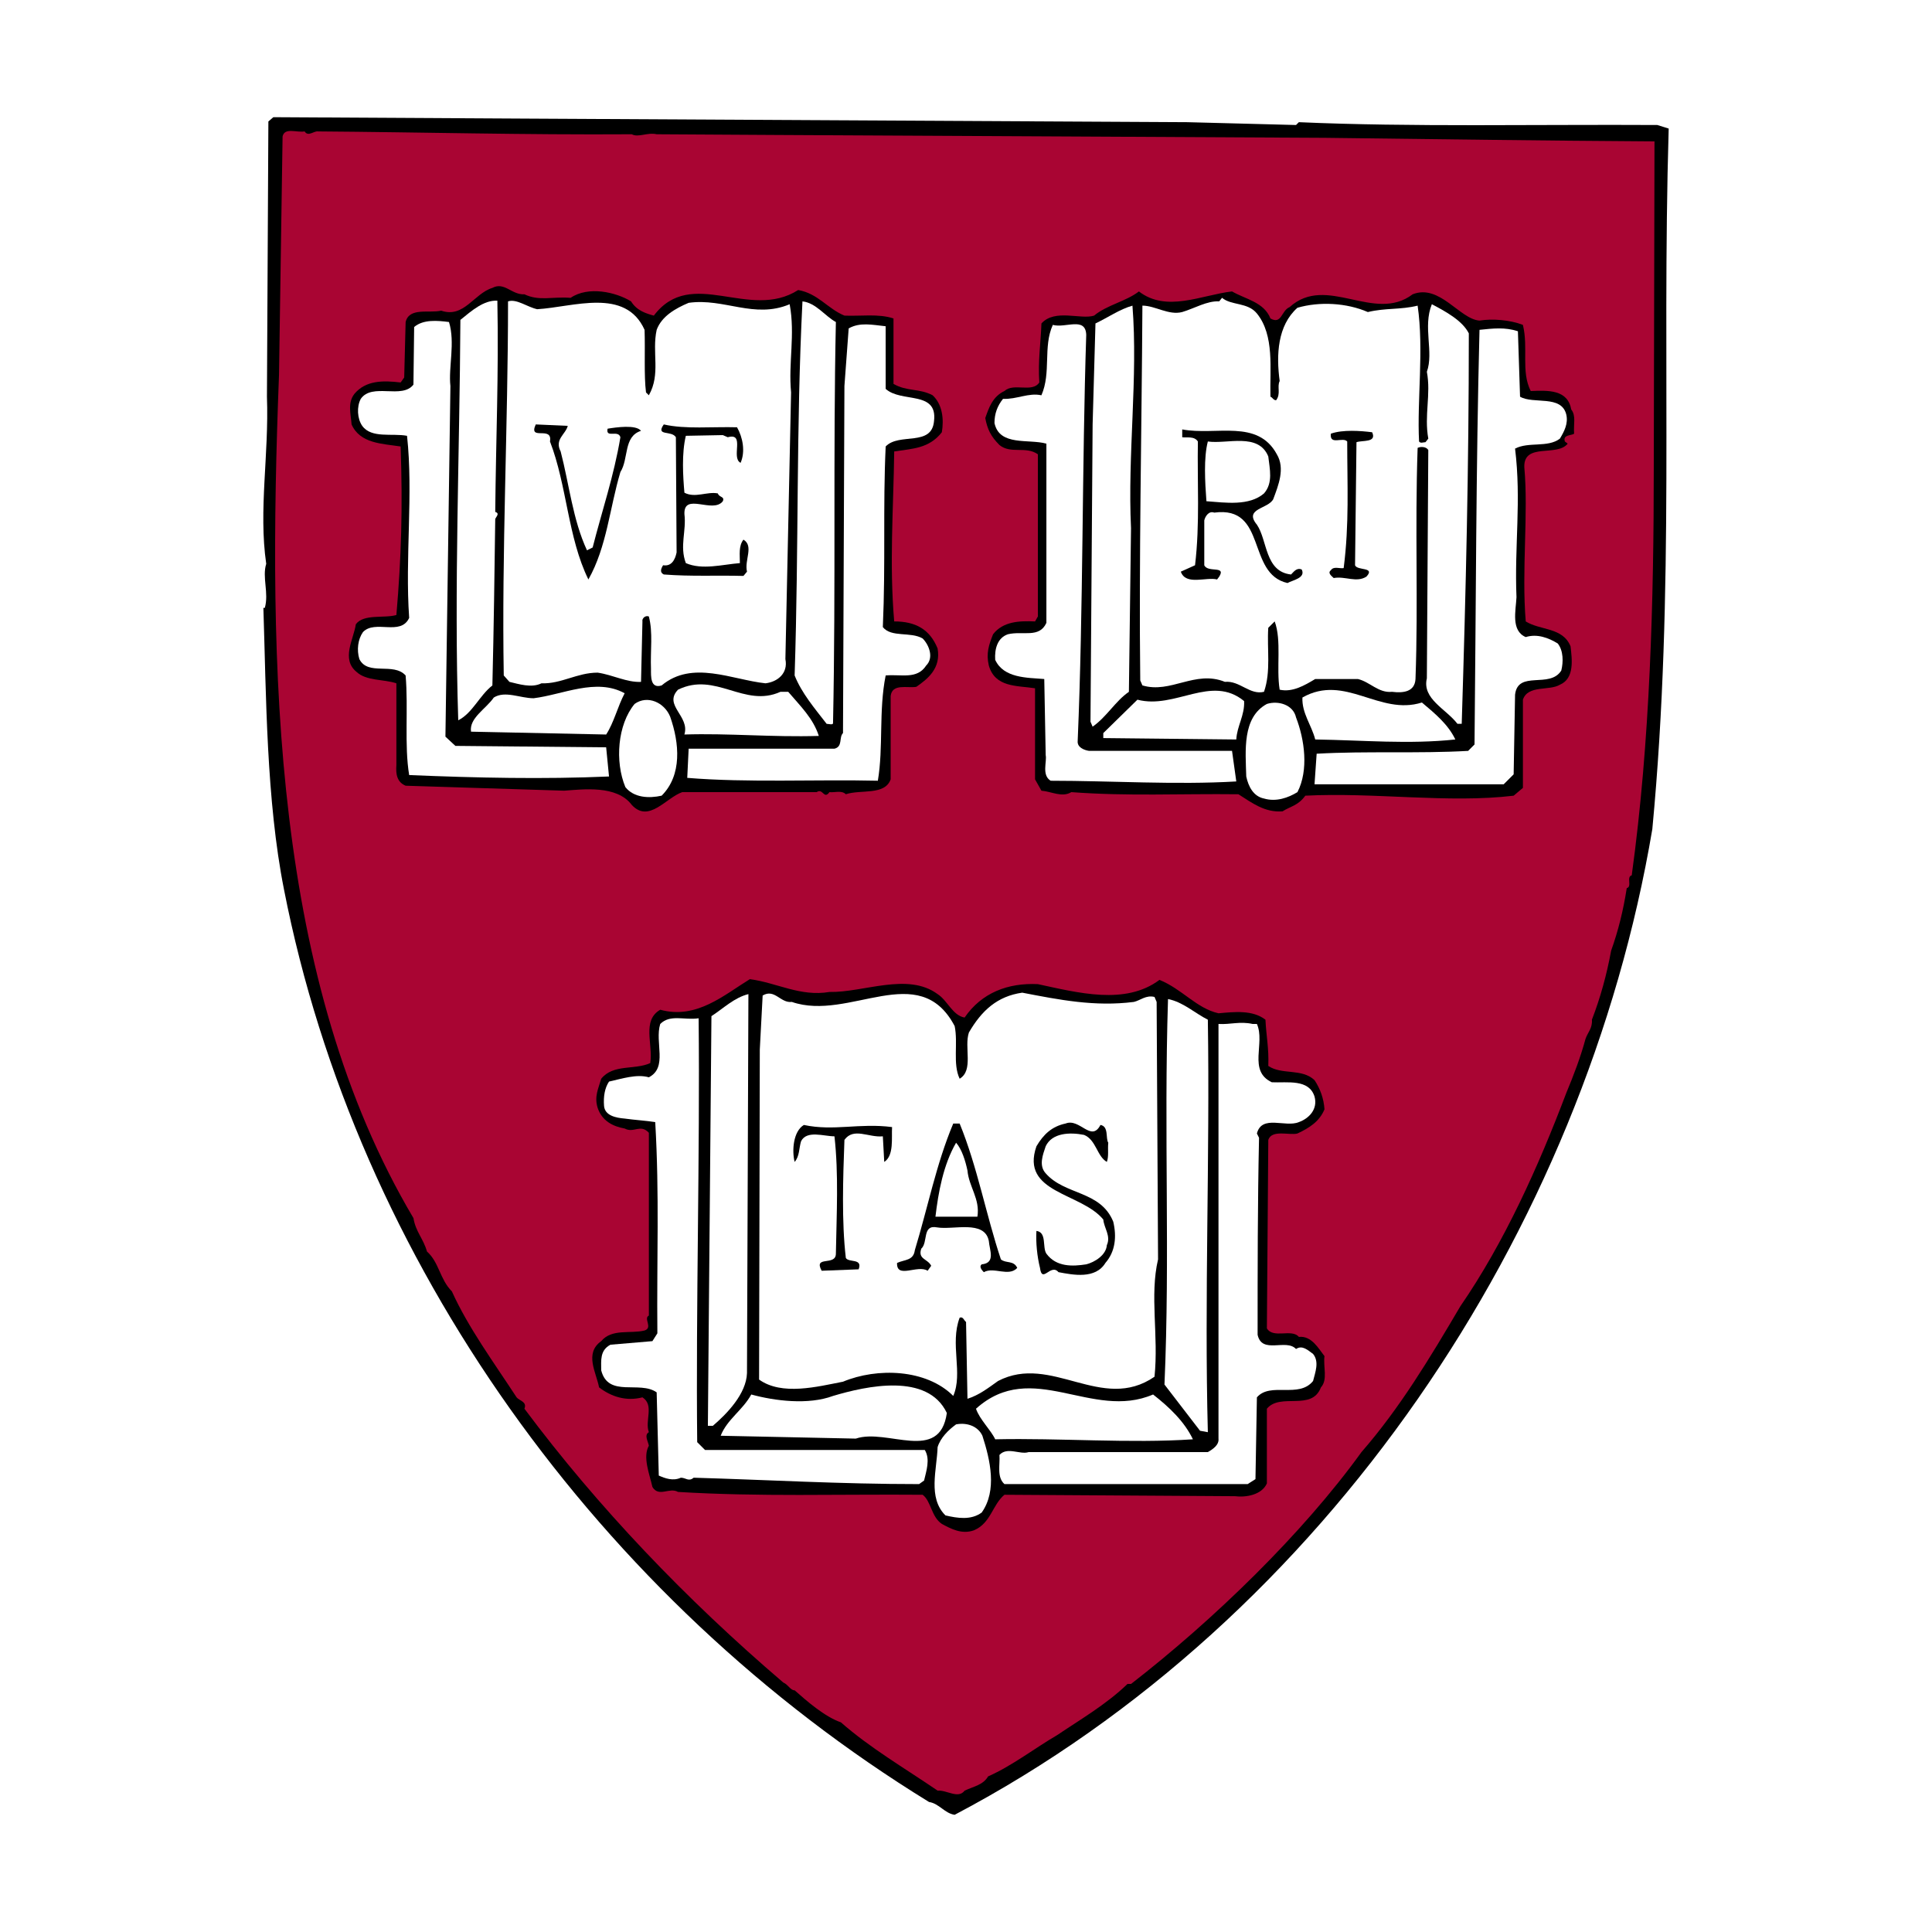<?xml version="1.0" encoding="utf-8"?>
<!-- Generator: Adobe Illustrator 13.0.0, SVG Export Plug-In . SVG Version: 6.00 Build 14948)  -->
<!DOCTYPE svg PUBLIC "-//W3C//DTD SVG 1.0//EN" "http://www.w3.org/TR/2001/REC-SVG-20010904/DTD/svg10.dtd">
<svg version="1.0" id="Layer_1" xmlns="http://www.w3.org/2000/svg" xmlns:xlink="http://www.w3.org/1999/xlink" x="0px" y="0px"
	 width="192.756px" height="192.756px" viewBox="0 0 192.756 192.756" enable-background="new 0 0 192.756 192.756"
	 xml:space="preserve">
<g>
	<polygon fill-rule="evenodd" clip-rule="evenodd" fill="#FFFFFF" points="0,0 192.756,0 192.756,192.756 0,192.756 0,0 	"/>
	<path fill-rule="evenodd" clip-rule="evenodd" d="M118.449,12.19l10.856,0.282l0.283-0.282c11.14,0.495,23.842,0.212,35.761,0.282
		l1.136,0.355c-0.71,24.054,0.64,45.909-1.632,69.891c-6.741,40.02-32.426,78.761-69.607,98.345
		c-0.994-0.141-1.562-1.136-2.554-1.277c-32.925-20.223-57.119-54.067-64.357-91.036c-1.774-8.94-1.774-19.371-2.057-28.099h0.142
		c0.425-1.49-0.284-3.05,0.141-4.399c-0.78-5.392,0.284-10.855,0.072-16.674l0.143-27.46l0.496-0.426l25.544,0.143L118.449,12.19
		L118.449,12.19z"/>
	<path fill-rule="evenodd" clip-rule="evenodd" fill="#A90533" d="M31.742,13.112c10.004,0.071,20.647,0.355,31.291,0.283
		c0.639,0.355,1.562-0.212,2.484,0l12.133,0.072l54.495,0.283c11.637,0.142,21.642,0.284,32.924,0.355l-0.072,32.498
		c0,13.269-0.354,27.317-2.199,40.729c-0.567,0.141,0.07,1.135-0.497,1.277c-0.354,2.27-0.851,4.257-1.56,6.244
		c-0.427,2.342-1.065,4.682-1.917,6.883c0.072,0.85-0.426,1.277-0.638,1.915c-0.497,1.845-1.207,3.689-1.917,5.393
		c-2.767,7.309-6.173,14.9-10.572,21.286c-3.05,5.181-6.031,10.147-9.863,14.546c-5.889,8.16-14.759,16.746-22.989,23.132h-0.354
		c-2.128,2.058-4.824,3.619-7.024,5.109c-2.199,1.277-4.471,3.05-6.883,4.114c-0.497,0.853-1.419,0.994-2.342,1.42
		c-0.638,0.852-1.772-0.07-2.695,0c-3.335-2.271-6.741-4.257-9.65-6.812c-1.632-0.567-3.406-2.129-4.613-3.193
		c-0.425,0-0.638-0.568-1.135-0.78c-9.721-8.303-18.519-17.526-25.827-27.318c0.283-0.71-0.497-0.78-0.782-1.135
		c-2.27-3.478-4.824-6.953-6.457-10.573c-1.207-1.207-1.277-2.909-2.484-3.974c-0.355-1.277-1.135-1.986-1.348-3.334
		C27.2,97.833,26.703,66.754,27.838,37.378l0.355-23.769c0.212-0.924,1.419-0.355,2.199-0.498
		C30.747,13.679,31.315,13.04,31.742,13.112L31.742,13.112z"/>
	<path fill-rule="evenodd" clip-rule="evenodd" d="M56.93,29.715c1.774-1.207,4.542-0.567,6.032,0.355
		c0.567,0.922,1.49,1.206,2.27,1.419c3.762-4.968,9.508,0.568,14.404-2.554c1.987,0.354,2.909,1.845,4.613,2.554
		c1.631,0.071,3.405-0.213,4.895,0.283v6.528c1.349,0.78,2.554,0.425,3.903,1.135c0.993,0.922,1.135,2.412,0.922,3.689
		c-1.277,1.632-2.909,1.632-4.754,1.917c-0.072,5.747-0.498,11.14,0,16.958c2.128,0,3.547,0.78,4.329,2.697
		c0.354,1.985-0.994,3.05-2.129,3.832c-0.922,0.141-2.412-0.355-2.554,0.922v8.301c-0.568,1.632-2.98,0.995-4.472,1.49
		c-0.425-0.425-1.134-0.142-1.631-0.212c-0.567,0.78-0.638-0.425-1.277,0H68.07c-1.632,0.567-3.334,3.122-5.038,1.277
		c-1.49-1.987-4.825-1.56-6.741-1.419l-15.822-0.496c-0.852-0.355-0.994-1.136-0.922-2.059v-8.159
		c-1.277-0.427-2.981-0.214-3.974-1.137c-1.562-1.277-0.285-3.264-0.072-4.753c0.782-1.065,2.839-0.568,4.046-0.923
		c0.496-5.746,0.638-10.713,0.425-16.815c-1.845-0.283-4.044-0.283-4.896-2.2c-0.07-1.064-0.425-2.129,0.285-3.051
		c1.135-1.348,2.837-1.348,4.612-1.135l0.354-0.497l0.143-5.534c0.355-1.49,2.34-0.852,3.547-1.135
		c2.27,0.78,3.264-1.704,5.109-2.271c1.207-0.638,1.917,0.709,3.194,0.639C53.809,30.07,55.086,29.574,56.93,29.715L56.93,29.715z"
		/>
	<path fill-rule="evenodd" clip-rule="evenodd" d="M122.92,29.076c1.348,0.782,3.192,1.064,3.831,2.697
		c1.136,0.64,1.063-0.78,1.916-1.135c3.688-3.334,8.442,1.632,12.274-1.277c2.696-1.064,4.684,2.482,6.67,2.625
		c1.277-0.212,3.052-0.07,4.329,0.427c0.567,2.34-0.214,4.611,0.78,6.598c1.774-0.072,3.689-0.143,4.044,1.845
		c0.498,0.638,0.213,1.419,0.284,2.412c-0.284,0.213-1.136,0.07-0.922,0.78l0.283,0.215c-1.064,1.348-4.399-0.143-4.329,2.34
		c0.427,4.683-0.283,10.289,0.143,15.398c1.49,0.922,3.689,0.567,4.471,2.483c0.141,1.277,0.425,3.193-1.064,3.831
		c-1.064,0.64-3.193,0-3.689,1.492v8.798l-0.922,0.78c-6.458,0.78-13.979-0.355-20.79,0c-0.71,0.993-1.492,1.064-2.271,1.562
		c-1.774,0.141-3.052-0.852-4.399-1.704c-5.89-0.07-10.927,0.213-16.674-0.212c-0.923,0.567-1.987-0.07-2.981-0.142l-0.638-1.135
		V68.67c-1.845-0.284-3.974-0.071-4.611-2.271c-0.285-1.207,0-2.057,0.425-3.122c0.993-1.277,2.625-1.349,4.187-1.277l0.283-0.497
		V45.325c-1.205-0.851-2.695,0-3.831-0.922c-0.852-0.851-1.206-1.561-1.419-2.695c0.355-0.994,0.709-2.129,1.915-2.697
		c0.923-0.852,2.768,0.213,3.477-0.852c-0.142-2.199,0.143-3.902,0.213-5.889c1.35-1.49,3.903-0.355,5.251-0.78
		c1.277-1.064,3.193-1.419,4.472-2.414C116.392,31.206,119.868,29.431,122.92,29.076L122.92,29.076z"/>
	<path fill-rule="evenodd" clip-rule="evenodd" fill="#FFFFFF" d="M125.402,31.276c1.774,2.199,1.277,5.535,1.349,8.302
		c0.213,0.07,0.283,0.354,0.568,0.354c0.495-0.639,0.07-1.349,0.354-1.917c-0.354-2.625-0.214-5.534,1.772-7.309
		c2.2-0.638,4.896-0.495,7.025,0.427c1.774-0.427,3.265-0.214,4.967-0.639c0.64,4.399-0.07,9.438,0.143,13.552
		c0.142,0.215,0.425,0.072,0.638,0.072l0.284-0.355c-0.425-2.341,0.283-4.399-0.143-6.67c0.71-1.987-0.425-4.469,0.497-6.741
		c1.348,0.709,3.052,1.632,3.689,2.909c0,13.411-0.284,25.261-0.709,38.955h-0.426c-1.135-1.489-3.548-2.484-3.052-4.541
		l0.143-22.777c-0.213-0.354-0.78-0.354-1.064-0.212c-0.284,8.23,0.07,15.326-0.213,23.06c-0.071,1.277-1.207,1.42-2.342,1.277
		c-1.348,0.143-2.199-0.993-3.406-1.277h-4.257c-1.064,0.639-2.27,1.349-3.547,1.065c-0.354-2.2,0.213-4.896-0.497-6.812
		l-0.64,0.638c-0.141,2.129,0.285,4.328-0.425,6.385c-1.42,0.355-2.412-1.134-3.902-0.993c-2.98-1.206-5.394,1.206-8.23,0.355
		l-0.215-0.497c-0.14-12.205,0.143-24.764,0.215-37.394c1.276,0,2.624,0.994,3.972,0.639c1.207-0.354,2.484-1.136,3.691-1.064
		l0.283-0.355C122.848,30.496,124.48,30.141,125.402,31.276L125.402,31.276z"/>
	<path fill-rule="evenodd" clip-rule="evenodd" fill="#FFFFFF" d="M49.622,29.999c0.143,7.38-0.142,13.694-0.212,21.075
		c0.496,0.142,0.07,0.497,0,0.71c-0.072,5.391-0.143,10.785-0.285,16.603c-1.277,0.993-1.987,2.768-3.406,3.477
		c-0.425-13.198,0.142-26.679,0.214-39.948C47.068,30.993,48.273,29.928,49.622,29.999L49.622,29.999z"/>
	<path fill-rule="evenodd" clip-rule="evenodd" fill="#FFFFFF" d="M64.309,32.908c0.072,2.059-0.07,4.542,0.143,6.245l0.284,0.283
		c1.206-2.129,0.283-4.257,0.78-6.528c0.497-1.347,1.844-2.127,3.192-2.695c3.549-0.498,6.528,1.63,10.077,0.141
		c0.567,3.052-0.142,5.818,0.141,8.799L78.359,65.76c0.284,1.419-0.781,2.271-1.987,2.414c-3.334-0.354-7.309-2.342-10.359,0.212
		c-1.136,0.355-1.064-0.922-1.064-1.632c-0.072-1.916,0.213-3.619-0.213-5.25c-0.355-0.143-0.709,0.212-0.639,0.497l-0.142,6.031
		c-1.418,0.071-2.837-0.709-4.327-0.922c-2.059,0-3.62,1.135-5.606,1.064c-0.995,0.496-2.271,0.07-3.194-0.143l-0.568-0.639
		c-0.212-12.417,0.427-24.976,0.427-37.322c0.851-0.284,1.916,0.567,2.91,0.78C57.213,30.638,62.394,28.651,64.309,32.908
		L64.309,32.908z"/>
	<path fill-rule="evenodd" clip-rule="evenodd" fill="#FFFFFF" d="M83.396,32.128c-0.284,13.127,0,26.253-0.284,40.018
		c0,0.214-0.425,0.072-0.638,0.072c-1.207-1.561-2.484-3.051-3.194-4.826c0.427-13.126,0.142-24.55,0.782-37.322
		C81.41,30.213,82.332,31.561,83.396,32.128L83.396,32.128z"/>
	<path fill-rule="evenodd" clip-rule="evenodd" fill="#FFFFFF" d="M112.985,30.496c0.567,7.166-0.497,14.83-0.143,22.209
		l-0.212,16.319c-1.349,0.923-2.2,2.484-3.619,3.477l-0.213-0.496l0.213-29.66l0.284-10.075
		C110.501,31.703,111.708,30.851,112.985,30.496L112.985,30.496z"/>
	<path fill-rule="evenodd" clip-rule="evenodd" fill="#FFFFFF" d="M44.796,32.128c0.639,2.057-0.07,4.541,0.142,6.386l-0.497,34.982
		l0.994,0.922l15.042,0.143l0.285,2.909c-6.528,0.283-13.199,0.141-19.938-0.142c-0.498-2.981-0.072-6.67-0.355-9.935
		c-1.207-1.348-3.761,0.072-4.613-1.632c-0.283-0.922-0.141-1.987,0.355-2.695c1.207-1.277,3.761,0.425,4.613-1.419
		c-0.427-6.031,0.425-12.347-0.214-18.166c-1.49-0.283-3.547,0.284-4.469-0.993c-0.497-0.709-0.567-1.917-0.143-2.697
		c1.135-1.632,4.116,0.07,5.251-1.419l0.071-5.747C42.242,31.843,43.662,31.985,44.796,32.128L44.796,32.128z"/>
	<path fill-rule="evenodd" clip-rule="evenodd" fill="#FFFFFF" d="M88.364,38.798c1.562,1.418,5.18,0.141,4.826,3.192
		c-0.214,2.625-3.477,1.135-4.826,2.555c-0.283,6.102,0,11.564-0.283,18.022c0.85,1.065,2.767,0.425,3.972,1.135
		c0.64,0.639,1.137,1.917,0.354,2.696c-0.922,1.42-2.482,0.852-4.043,0.993c-0.71,3.549-0.213,7.168-0.781,10.502
		c-6.173-0.143-12.984,0.212-19.016-0.285l0.141-2.909h14.547c0.852-0.212,0.425-1.135,0.852-1.56l0.142-34.627l0.425-5.747
		c1.135-0.639,2.342-0.354,3.689-0.214V38.798L88.364,38.798z"/>
	<path fill-rule="evenodd" clip-rule="evenodd" fill="#FFFFFF" d="M108.374,33.405c-0.428,13.126-0.285,27.176-0.853,40.515
		c-0.07,0.64,0.64,0.923,1.135,0.995h14.264l0.425,3.05c-6.031,0.355-12.489-0.07-18.52-0.07c-0.923-0.567-0.355-1.917-0.496-2.555
		l-0.142-7.593c-1.703-0.142-4.045-0.07-4.896-1.915c-0.071-1.064,0.213-2.199,1.276-2.554c1.49-0.355,3.122,0.425,3.832-1.135
		v-17.88c-1.774-0.498-4.683,0.283-5.18-2.059c0-0.922,0.284-1.703,0.852-2.412c1.349,0.07,2.554-0.638,3.831-0.355
		c0.994-2.27,0.143-4.824,1.137-7.023C106.316,32.767,108.302,31.561,108.374,33.405L108.374,33.405z"/>
	<path fill-rule="evenodd" clip-rule="evenodd" fill="#FFFFFF" d="M151.656,39.579c1.348,0.78,4.115-0.213,4.611,1.774
		c0.213,0.922-0.213,1.703-0.638,2.412c-1.207,0.923-3.122,0.283-4.471,0.993c0.639,5.181-0.07,9.65,0.142,14.831
		c-0.07,1.348-0.567,3.334,0.923,3.972c1.135-0.355,2.271,0.072,3.193,0.639c0.567,0.71,0.567,1.845,0.354,2.697
		c-1.136,1.845-4.328-0.071-4.612,2.413l-0.141,7.946l-0.995,0.994H131.15l0.213-3.051c4.967-0.283,10.146,0,15.113-0.283
		l0.638-0.64c0.143-13.481,0.143-27.673,0.497-41.368c1.348-0.141,2.555-0.283,3.832,0.143L151.656,39.579L151.656,39.579z"/>
	<path fill-rule="evenodd" clip-rule="evenodd" d="M56.646,42.488c-0.212,0.85-1.348,1.347-0.709,2.554
		c0.852,3.264,1.207,6.812,2.626,9.863l0.567-0.284c0.922-3.619,2.129-7.167,2.767-10.998c-0.212-0.781-1.49,0.142-1.277-0.852
		c0.852-0.141,2.839-0.426,3.334,0.213c-1.773,0.568-1.206,2.767-2.058,4.115c-1.064,3.548-1.348,7.451-3.192,10.715
		c-2.059-4.186-2.129-9.367-3.832-13.767c0.283-1.631-2.201,0-1.419-1.702L56.646,42.488L56.646,42.488z"/>
	<path fill-rule="evenodd" clip-rule="evenodd" d="M73.534,42.63c0.567,0.993,0.85,2.412,0.355,3.547
		c-0.995-0.497,0.495-3.051-1.277-2.554l-0.497-0.213l-3.689,0.07c-0.427,1.774-0.285,4.044-0.142,5.676
		c1.064,0.567,2.27-0.141,3.334,0.072c0.142,0.425,0.709,0.283,0.497,0.78c-0.993,1.277-3.902-0.922-3.831,1.277
		c0.212,1.703-0.498,3.194,0.142,4.896c1.632,0.71,3.619,0.143,5.392,0c0-0.852-0.141-1.702,0.355-2.342
		c1.064,0.64,0.072,2.058,0.355,3.194l-0.355,0.426c-2.768-0.072-5.179,0.07-7.947-0.143c-0.426-0.212-0.284-0.567-0.071-0.922
		c0.852,0.142,1.206-0.568,1.349-1.277l-0.072-11.494c-0.425-0.71-2.058-0.071-1.206-1.278
		C68.354,42.842,71.122,42.558,73.534,42.63L73.534,42.63z"/>
	<path fill-rule="evenodd" clip-rule="evenodd" d="M127.39,45.325c0.852,1.419,0.142,3.122-0.355,4.471
		c-0.497,0.993-2.979,0.922-1.632,2.554c1.064,1.561,0.78,4.684,3.406,4.967c0.283-0.283,0.567-0.709,1.064-0.497
		c0.426,0.852-0.922,1.064-1.419,1.349c-4.116-0.922-1.987-7.735-7.309-7.025c-0.567-0.212-0.922,0.427-0.994,0.782v4.469
		c0.355,0.78,2.199,0,1.491,1.135l-0.214,0.285c-1.063-0.285-3.122,0.638-3.618-0.78l1.419-0.639
		c0.497-4.116,0.212-8.373,0.284-12.347c-0.355-0.567-1.135-0.354-1.562-0.424v-0.781C121.358,43.48,125.474,41.778,127.39,45.325
		L127.39,45.325z"/>
	<path fill-rule="evenodd" clip-rule="evenodd" d="M136.897,43.125c0.497,1.064-0.993,0.782-1.561,0.994l-0.143,12.275
		c0.213,0.567,2.058,0.142,1.136,1.135c-0.993,0.64-2.13-0.07-3.265,0.143c-0.213-0.212-0.638-0.498-0.283-0.78
		c0.283-0.427,0.851-0.142,1.277-0.212c0.567-4.401,0.354-8.303,0.354-12.632c-0.427-0.495-1.773,0.427-1.632-0.78
		C133.987,42.842,135.762,42.984,136.897,43.125L136.897,43.125z"/>
	<path fill-rule="evenodd" clip-rule="evenodd" fill="#FFFFFF" d="M126.537,45.539c0.143,1.277,0.497,2.625-0.425,3.689
		c-1.49,1.277-3.832,0.922-5.747,0.78c-0.142-1.915-0.284-4.329,0.142-5.961C122.423,44.332,125.545,43.125,126.537,45.539
		L126.537,45.539z"/>
	<path fill-rule="evenodd" clip-rule="evenodd" fill="#FFFFFF" d="M62.322,69.167c-0.709,1.347-1.063,2.909-1.845,4.116
		l-13.481-0.284c-0.213-1.348,1.491-2.27,2.271-3.407c1.135-0.71,2.625,0.072,3.974,0.072C56.15,69.309,59.485,67.605,62.322,69.167
		L62.322,69.167z"/>
	<path fill-rule="evenodd" clip-rule="evenodd" fill="#FFFFFF" d="M77.863,69.024h0.78c1.205,1.42,2.482,2.627,3.051,4.399
		c-4.683,0.142-9.012-0.283-13.411-0.141c0.567-1.847-2.129-2.909-0.638-4.471C71.405,66.967,74.244,70.657,77.863,69.024
		L77.863,69.024z"/>
	<path fill-rule="evenodd" clip-rule="evenodd" fill="#FFFFFF" d="M124.125,69.947c0.072,1.419-0.709,2.484-0.78,3.832
		l-13.269-0.141v-0.497l3.406-3.334C117.242,70.799,120.861,67.251,124.125,69.947L124.125,69.947z"/>
	<path fill-rule="evenodd" clip-rule="evenodd" fill="#FFFFFF" d="M141.864,70.089c1.349,1.135,2.626,2.2,3.335,3.689
		c-4.683,0.497-9.154,0.072-13.979,0c-0.354-1.418-1.348-2.625-1.277-4.187C134.2,67.18,137.606,71.436,141.864,70.089
		L141.864,70.089z"/>
	<path fill-rule="evenodd" clip-rule="evenodd" fill="#FFFFFF" d="M66.864,71.508c0.922,2.625,1.207,5.819-0.851,7.876
		c-1.277,0.285-2.768,0.212-3.619-0.852c-1.064-2.555-0.781-6.244,0.922-8.301C64.594,69.309,66.296,70.089,66.864,71.508
		L66.864,71.508z"/>
	<path fill-rule="evenodd" clip-rule="evenodd" fill="#FFFFFF" d="M129.306,71.579c0.851,2.2,1.277,5.251,0.141,7.451
		c-0.922,0.567-2.127,0.994-3.334,0.64c-1.064-0.214-1.562-1.207-1.774-2.2c-0.07-2.554-0.426-5.891,2.059-7.238
		C127.531,69.876,129.021,70.302,129.306,71.579L129.306,71.579z"/>
	<path fill-rule="evenodd" clip-rule="evenodd" d="M82.758,98.968c3.406,0.071,7.805-1.987,10.786,0.214
		c0.993,0.638,1.49,2.128,2.695,2.34c1.704-2.482,4.328-3.477,7.309-3.334c3.974,0.852,8.728,2.129,12.134-0.426
		c2.27,0.923,3.689,2.838,5.89,3.335c1.562-0.143,3.405-0.355,4.683,0.64c0.07,1.56,0.355,2.837,0.283,4.611
		c1.35,0.922,3.336,0.213,4.613,1.419c0.567,0.851,0.923,1.845,0.993,2.909c-0.497,1.206-1.49,1.846-2.697,2.413
		c-0.779,0.213-2.554-0.427-2.909,0.638l-0.141,18.803c0.638,1.064,2.482,0,3.192,0.853c1.277-0.143,1.987,1.207,2.555,1.915
		c-0.143,1.064,0.354,2.342-0.355,3.123c-0.922,2.412-4.044,0.496-5.392,2.128v7.45c-0.497,1.135-2.059,1.42-3.193,1.277
		l-22.99-0.143c-1.206,0.994-1.348,2.839-3.051,3.549c-1.206,0.426-2.27-0.142-3.192-0.64c-1.064-0.709-1.064-2.27-1.917-2.909
		c-8.443-0.07-16.249,0.213-24.407-0.283c-0.852-0.496-1.917,0.568-2.554-0.496c-0.285-1.277-0.995-2.979-0.355-4.116
		c-0.072-0.426-0.497-1.063,0-1.348c-0.427-1.136,0.567-2.697-0.639-3.477c-1.632,0.425-3.122-0.07-4.329-0.993
		c-0.282-1.491-1.49-3.406,0.215-4.613c1.062-1.277,2.907-0.71,4.327-1.064c0.853-0.282-0.142-1.205,0.427-1.489v-18.236
		c-0.852-0.922-1.491,0.072-2.414-0.425c-1.205-0.213-2.271-0.78-2.695-2.058c-0.355-1.135,0.07-1.917,0.355-2.909
		c1.205-1.49,3.334-0.853,4.894-1.562c0.285-1.915-0.85-4.257,0.995-5.322c3.619,0.995,6.386-1.489,8.94-3.051
		C77.508,98.045,79.848,99.465,82.758,98.968L82.758,98.968z"/>
	<path fill-rule="evenodd" clip-rule="evenodd" fill="#FFFFFF" d="M113.127,99.962c0.638-0.143,1.206-0.71,2.058-0.497l0.213,0.497
		l0.142,25.686c-0.852,3.618,0.07,7.592-0.354,11.708c-5.251,3.619-10.288-2.342-15.609,0.425c-0.994,0.71-1.917,1.42-3.052,1.775
		l-0.142-7.664c-0.213-0.143-0.283-0.567-0.638-0.427c-0.994,2.626,0.355,5.536-0.639,7.806c-2.697-2.696-7.593-2.838-10.998-1.42
		c-2.555,0.498-6.103,1.42-8.374-0.212l0.071-32.923l0.285-5.394c1.205-0.71,1.774,0.782,2.909,0.64
		c5.746,1.986,12.7-4.329,16.248,2.412c0.355,1.702-0.212,3.761,0.498,5.251c1.418-0.853,0.425-3.122,0.922-4.611
		c1.277-2.201,2.838-3.62,5.321-3.975C105.677,99.749,109.224,100.459,113.127,99.962L113.127,99.962z"/>
	<path fill-rule="evenodd" clip-rule="evenodd" fill="#FFFFFF" d="M74.527,137.001c-0.071,2.057-1.988,4.044-3.405,5.251h-0.497
		l0.355-40.871c1.205-0.781,2.27-1.846,3.689-2.199L74.527,137.001L74.527,137.001z"/>
	<path fill-rule="evenodd" clip-rule="evenodd" d="M95.744,112.095c1.773,4.328,2.625,9.082,4.115,13.553
		c0.497,0.426,1.277,0.071,1.632,0.852c-0.852,0.922-2.342-0.143-3.334,0.426c-0.213-0.214-0.498-0.568-0.213-0.781
		c1.418-0.141,0.779-1.418,0.71-2.342c-0.427-2.128-3.549-1.063-5.181-1.348c-1.49-0.283-0.852,1.49-1.56,2.129
		c-0.355,1.064,0.638,0.993,0.993,1.703l-0.355,0.497c-0.993-0.64-3.122,0.85-3.051-0.78c0.782-0.355,1.632-0.214,1.774-1.277
		c1.277-4.187,2.129-8.587,3.832-12.631H95.744L95.744,112.095z"/>
	<path fill-rule="evenodd" clip-rule="evenodd" fill="#FFFFFF" d="M120.507,101.736c0.212,13.764-0.355,27.743,0,41.153l-0.78-0.143
		l-3.548-4.611c0.567-12.914-0.071-24.977,0.354-38.458C118.023,99.962,119.229,101.097,120.507,101.736L120.507,101.736z"/>
	<path fill-rule="evenodd" clip-rule="evenodd" fill="#FFFFFF" d="M69.703,101.594c0.142,13.41-0.285,28.949-0.143,42.29l0.781,0.78
		c7.45,0,14.616,0,21.926,0c0.568,0.922,0.141,2.127-0.071,3.051l-0.498,0.354c-7.946,0-15.042-0.425-22.493-0.638
		c-0.497,0.425-0.78,0-1.277,0c-0.78,0.355-1.561,0.07-2.2-0.213l-0.212-8.302c-1.702-1.206-4.826,0.567-5.534-2.2
		c0-0.993-0.143-1.986,0.922-2.554l4.187-0.355l0.495-0.78c-0.07-7.663,0.213-13.694-0.213-21.073
		c-0.852-0.142-2.057-0.214-3.051-0.354c-0.851-0.071-1.987-0.284-2.057-1.277c-0.071-0.922,0.07-1.774,0.497-2.413
		c1.277-0.283,2.767-0.78,3.974-0.426c1.915-0.992,0.567-3.477,1.135-5.321C66.864,101.167,68.284,101.807,69.703,101.594
		L69.703,101.594z"/>
	<path fill-rule="evenodd" clip-rule="evenodd" fill="#FFFFFF" d="M125.402,102.161c0.852,1.915-0.922,4.684,1.49,5.818
		c1.562,0.071,3.69-0.354,4.258,1.42c0.355,1.276-0.567,2.199-1.562,2.554c-1.348,0.568-3.689-0.781-4.187,1.136l0.213,0.426
		c-0.142,6.67-0.142,13.056-0.142,19.654c0.426,1.987,2.838,0.355,3.832,1.42c0.638-0.427,1.205,0.141,1.702,0.495
		c0.639,0.781,0.213,1.845,0,2.696c-1.419,1.775-4.257,0.07-5.605,1.633l-0.143,8.16l-0.779,0.495h-24.268
		c-0.78-0.708-0.425-1.915-0.496-2.907c0.78-0.853,2.058,0,2.908-0.285h17.882c0.496-0.284,1.136-0.709,1.064-1.347v-41.368
		c1.206,0.07,2.129-0.284,3.405,0H125.402L125.402,102.161z"/>
	<path fill-rule="evenodd" clip-rule="evenodd" d="M109.793,112.236c0.851,0.143,0.495,1.348,0.78,1.774
		c-0.072,0.638,0.07,1.348-0.143,1.915c-0.993-0.567-1.064-2.199-2.27-2.695c-1.42-0.284-3.194-0.214-3.832,1.135
		c-0.284,0.852-0.71,1.916,0,2.697c1.915,2.199,5.464,1.702,6.741,4.824c0.354,1.49,0.212,2.979-0.782,4.116
		c-0.992,1.63-3.191,1.205-4.682,0.922c-0.781-0.922-1.632,1.206-1.845-0.426c-0.284-1.136-0.427-2.555-0.355-3.69
		c1.063,0.143,0.568,1.633,0.993,2.271c0.993,1.349,2.625,1.277,3.975,1.064c0.85-0.213,1.986-0.922,2.057-1.915
		c0.425-0.922-0.283-1.704-0.354-2.555c-2.2-2.696-8.302-2.626-6.67-7.309c0.709-1.206,1.561-1.986,2.91-2.271
		C107.734,111.527,108.87,114.011,109.793,112.236L109.793,112.236z"/>
	<path fill-rule="evenodd" clip-rule="evenodd" d="M89.003,112.449c-0.072,1.065,0.212,2.839-0.782,3.477l-0.14-2.555
		c-1.419,0.144-2.91-0.922-3.832,0.355c-0.142,3.831-0.285,8.16,0.14,11.779c0.285,0.497,1.705,0,1.277,1.135l-3.689,0.143
		c-0.852-1.562,1.419-0.427,1.419-1.704c0.071-3.973,0.283-7.946-0.142-11.708c-1.064,0-2.767-0.638-3.335,0.497
		c-0.212,0.71-0.142,1.49-0.639,2.058c-0.283-1.135-0.141-3.05,0.922-3.689C83.185,112.876,85.739,112.024,89.003,112.449
		L89.003,112.449z"/>
	<path fill-rule="evenodd" clip-rule="evenodd" fill="#FFFFFF" d="M96.523,116.778c0.143,1.632,1.277,2.838,0.993,4.611H93.33
		c0.284-2.412,0.782-5.179,2.059-7.379C95.956,114.648,96.311,115.785,96.523,116.778L96.523,116.778z"/>
	<path fill-rule="evenodd" clip-rule="evenodd" fill="#FFFFFF" d="M94.467,140.975c-0.71,5.037-5.961,1.49-9.083,2.555
		l-13.482-0.285c0.638-1.632,2.2-2.555,3.052-4.116c2.34,0.64,5.676,1.064,8.159,0.143C86.448,138.277,92.55,136.929,94.467,140.975
		L94.467,140.975z"/>
	<path fill-rule="evenodd" clip-rule="evenodd" fill="#FFFFFF" d="M115.043,139.128c1.632,1.277,3.121,2.696,3.974,4.472
		c-6.244,0.425-13.34-0.143-19.726,0c-0.426-0.923-1.562-1.987-1.916-3.052C102.98,135.511,108.94,141.754,115.043,139.128
		L115.043,139.128z"/>
	<path fill-rule="evenodd" clip-rule="evenodd" fill="#FFFFFF" d="M98.014,143.244c0.78,2.412,1.49,5.464-0.07,7.663
		c-1.065,0.78-2.414,0.567-3.619,0.285c-1.774-1.774-0.852-4.542-0.78-6.813c0.283-0.922,1.063-1.702,1.845-2.27
		C96.523,141.896,97.588,142.322,98.014,143.244L98.014,143.244z"/>
</g>
</svg>
